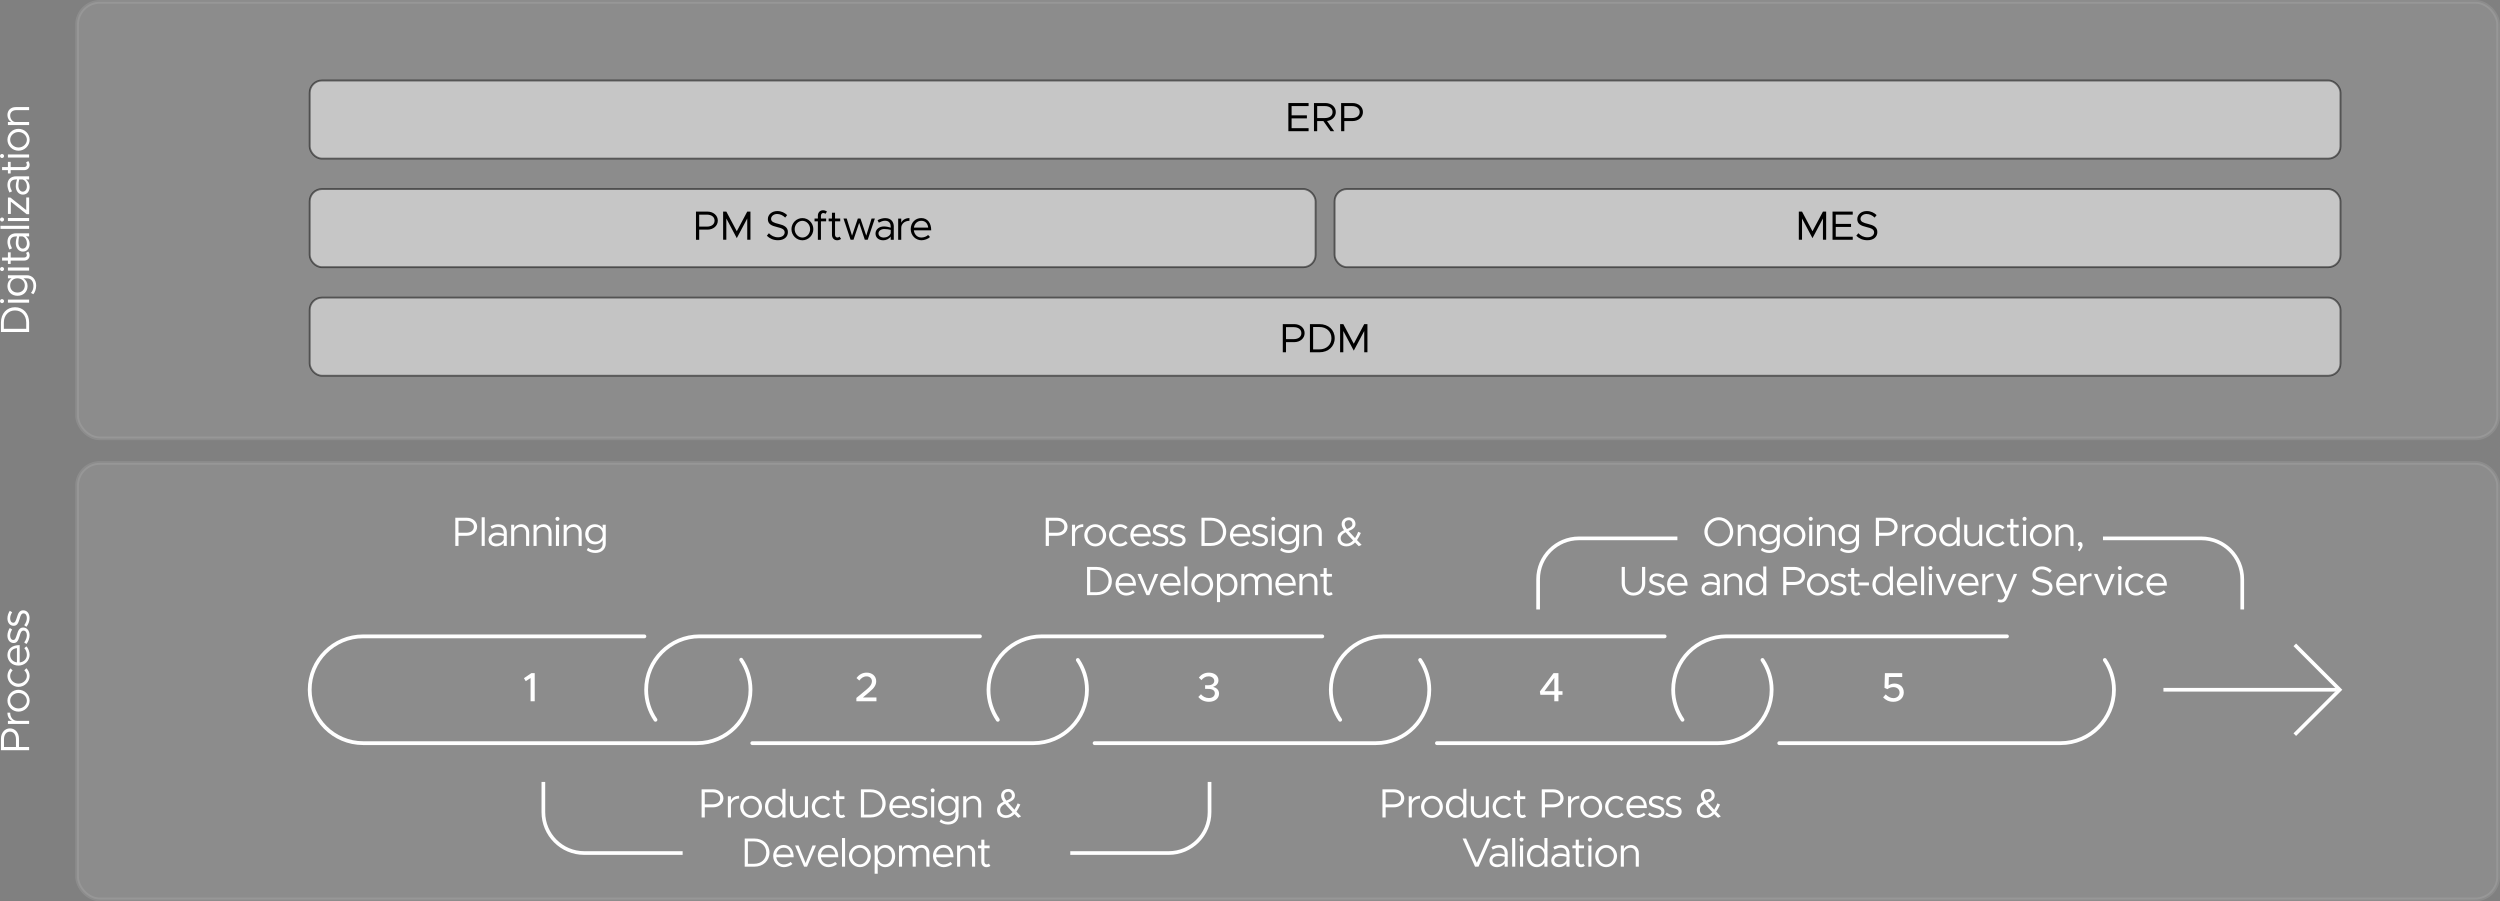 <?xml version="1.0" encoding="UTF-8"?><svg id="Ebene_2" xmlns="http://www.w3.org/2000/svg" viewBox="0 0 1317.21 474.87"><rect x="0" y="0" width="1317.21" height="474.87" fill="#808080" stroke="none"/><defs><style>.cls-1{opacity:.49;}.cls-1,.cls-2,.cls-3,.cls-4{fill:#fff;}.cls-1,.cls-5,.cls-6,.cls-3,.cls-4{stroke-miterlimit:10;}.cls-1,.cls-3{stroke:#000;}.cls-5{stroke-linecap:round;stroke-width:2px;}.cls-5,.cls-6{fill:none;}.cls-5,.cls-6,.cls-4{stroke:#fff;}.cls-6,.cls-4{stroke-width:1.94px;}.cls-3{opacity:.5;}.cls-4{opacity:.1;}</style></defs><g id="Text"><rect class="cls-4" x="40.61" y="243.9" width="1275.63" height="230" rx="12" ry="12"/><line class="cls-6" x1="1139.88" y1="363.42" x2="1231.29" y2="363.42"/><path class="cls-2" d="M239.89,272.79h6.03c3.07,0,5.47,1.97,5.47,4.75s-2.4,4.75-5.47,4.75h-4.34v5.34h-1.69v-14.84ZM245.61,280.7c2.42,0,4.06-1.17,4.06-3.15s-1.64-3.16-4.06-3.16h-4.04v6.31h4.04Z"/><path class="cls-2" d="M253.78,272.53h1.62v15.1h-1.62v-15.1Z"/><path class="cls-2" d="M267.02,280.83v6.81h-1.62v-1.75c-.8,1.32-2.46,2.01-3.93,2.01-2.36,0-4.08-1.36-4.08-3.57s1.99-3.72,4.39-3.72c1.21,0,2.48.26,3.63.63v-.41c0-1.51-.6-3.24-3.02-3.24-1.12,0-2.25.5-3.26,1.02l-.65-1.32c1.6-.8,2.94-1.08,4.02-1.08,3.05,0,4.54,1.92,4.54,4.62ZM265.4,284.13v-1.71c-1.02-.28-2.16-.45-3.37-.45-1.66,0-3.07.95-3.07,2.29s1.21,2.2,2.79,2.2c1.47,0,3.22-.76,3.65-2.33Z"/><path class="cls-2" d="M278.81,280.52v7.11h-1.62v-6.89c0-1.84-1.15-3.09-2.79-3.09-1.9,0-3.46,1.3-3.46,2.87v7.11h-1.62v-11.17h1.62v1.77c.65-1.19,2.07-2.03,3.67-2.03,2.48,0,4.19,1.75,4.19,4.32Z"/><path class="cls-2" d="M290.61,280.52v7.11h-1.62v-6.89c0-1.84-1.15-3.09-2.79-3.09-1.9,0-3.46,1.3-3.46,2.87v7.11h-1.62v-11.17h1.62v1.77c.65-1.19,2.07-2.03,3.67-2.03,2.48,0,4.19,1.75,4.19,4.32Z"/><path class="cls-2" d="M292.65,273.35c0-.56.48-1.06,1.08-1.06s1.06.5,1.06,1.06-.48,1.08-1.06,1.08-1.08-.5-1.08-1.08ZM292.91,276.46h1.62v11.17h-1.62v-11.17Z"/><path class="cls-2" d="M306.48,280.52v7.11h-1.62v-6.89c0-1.84-1.15-3.09-2.79-3.09-1.9,0-3.46,1.3-3.46,2.87v7.11h-1.62v-11.17h1.62v1.77c.65-1.19,2.07-2.03,3.67-2.03,2.48,0,4.19,1.75,4.19,4.32Z"/><path class="cls-2" d="M319.16,276.46v9.98c0,2.87-2.27,4.91-5.49,4.91-1.81,0-3.5-.63-4.52-1.49l.71-1.27c.86.82,2.2,1.32,3.59,1.32,2.57,0,4.08-1.27,4.08-3.46v-1.81c-.86,1.36-2.29,2.18-4.06,2.18-3,0-5.14-2.2-5.14-5.32s2.14-5.29,5.14-5.29c1.77,0,3.2.82,4.06,2.18v-1.92h1.62ZM317.54,281.5c0-2.25-1.56-3.85-3.76-3.85s-3.74,1.6-3.74,3.85,1.56,3.87,3.74,3.87,3.76-1.6,3.76-3.87Z"/><path class="cls-2" d="M369.66,415.88h6.03c3.07,0,5.47,1.97,5.47,4.75s-2.4,4.75-5.47,4.75h-4.34v5.34h-1.69v-14.84ZM375.38,423.78c2.42,0,4.06-1.17,4.06-3.15s-1.64-3.16-4.06-3.16h-4.04v6.31h4.04Z"/><path class="cls-2" d="M389.44,419.29v1.45c-2.53,0-4.32,1.56-4.32,3.74v6.24h-1.62v-11.17h1.62v2.18c.67-1.49,2.27-2.44,4.32-2.44Z"/><path class="cls-2" d="M389.98,425.12c0-3.22,2.59-5.83,5.77-5.83s5.75,2.61,5.75,5.83-2.59,5.85-5.75,5.85-5.77-2.64-5.77-5.85ZM399.81,425.12c0-2.42-1.84-4.39-4.06-4.39s-4.08,1.97-4.08,4.39,1.84,4.41,4.08,4.41,4.06-1.99,4.06-4.41Z"/><path class="cls-2" d="M413.87,415.62v15.1h-1.62v-2.1c-.84,1.47-2.27,2.35-4.06,2.35-2.94,0-5.14-2.42-5.14-5.85s2.2-5.83,5.14-5.83c1.79,0,3.22.89,4.06,2.35v-6.03h1.62ZM412.25,425.12c0-2.57-1.56-4.39-3.76-4.39s-3.74,1.82-3.74,4.39,1.56,4.41,3.74,4.41,3.76-1.84,3.76-4.41Z"/><path class="cls-2" d="M425.71,419.55v11.17h-1.62v-1.77c-.65,1.19-2.07,2.03-3.67,2.03-2.48,0-4.19-1.75-4.19-4.32v-7.11h1.62v6.89c0,1.84,1.15,3.09,2.79,3.09,1.9,0,3.46-1.3,3.46-2.87v-7.11h1.62Z"/><path class="cls-2" d="M427.7,425.12c0-3.18,2.66-5.83,5.79-5.83,1.51,0,2.92.63,3.98,1.64l-1.12,1.1c-.73-.8-1.75-1.3-2.85-1.3-2.23,0-4.08,2.01-4.08,4.39s1.86,4.41,4.08,4.41c1.12,0,2.16-.52,2.92-1.36l1.12,1.1c-1.06,1.06-2.48,1.71-4.04,1.71-3.13,0-5.79-2.68-5.79-5.85Z"/><path class="cls-2" d="M445.34,430.27c-.58.45-1.32.71-2.07.71-1.6,0-2.72-1.19-2.72-2.85v-7.13h-1.75v-1.45h1.75v-3.07h1.62v3.07h2.74v1.45h-2.74v7.13c0,.82.56,1.4,1.21,1.4.5,0,.93-.19,1.17-.45l.8,1.19Z"/><path class="cls-2" d="M453.59,415.88h5.01c4.71,0,8.04,3.07,8.04,7.41s-3.33,7.43-8.04,7.43h-5.01v-14.84ZM458.61,429.19c3.72,0,6.33-2.44,6.33-5.9s-2.61-5.88-6.33-5.88h-3.33v11.78h3.33Z"/><path class="cls-2" d="M477.74,428.19l.99,1.06c-.97,1.06-2.94,1.73-4.49,1.73-2.98,0-5.66-2.44-5.66-5.88s2.51-5.81,5.51-5.81c3.37,0,5.29,2.55,5.29,6.46h-9.14c.24,2.18,1.77,3.78,3.98,3.78,1.32,0,2.83-.58,3.52-1.34ZM470.27,424.3h7.52c-.22-2.01-1.4-3.57-3.63-3.57-1.99,0-3.59,1.4-3.89,3.57Z"/><path class="cls-2" d="M479.95,429.32l.84-1.19c1.27.93,2.55,1.4,3.78,1.4,1.47,0,2.46-.69,2.46-1.75,0-1.21-1.3-1.6-2.81-2.03-2.7-.78-3.74-1.58-3.74-3.18,0-2.03,1.69-3.28,3.91-3.28,1.38,0,2.81.48,4,1.25l-.78,1.25c-1.12-.71-2.23-1.06-3.22-1.06-1.25,0-2.29.56-2.29,1.64,0,.97.82,1.27,2.9,1.94,1.79.56,3.65,1.17,3.65,3.28s-1.77,3.37-4.08,3.37c-1.56,0-3.28-.58-4.62-1.66Z"/><path class="cls-2" d="M490.33,416.44c0-.56.48-1.06,1.08-1.06s1.06.5,1.06,1.06-.48,1.08-1.06,1.08-1.08-.5-1.08-1.08ZM490.59,419.55h1.62v11.17h-1.62v-11.17Z"/><path class="cls-2" d="M505.05,419.55v9.98c0,2.87-2.27,4.9-5.49,4.9-1.81,0-3.5-.63-4.52-1.49l.71-1.28c.86.82,2.2,1.32,3.59,1.32,2.57,0,4.08-1.27,4.08-3.46v-1.81c-.86,1.36-2.29,2.18-4.06,2.18-3,0-5.14-2.2-5.14-5.31s2.14-5.29,5.14-5.29c1.77,0,3.2.82,4.06,2.18v-1.92h1.62ZM503.43,424.58c0-2.25-1.56-3.85-3.76-3.85s-3.74,1.6-3.74,3.85,1.56,3.87,3.74,3.87,3.76-1.6,3.76-3.87Z"/><path class="cls-2" d="M516.99,423.61v7.11h-1.62v-6.89c0-1.84-1.15-3.09-2.79-3.09-1.9,0-3.46,1.3-3.46,2.87v7.11h-1.62v-11.17h1.62v1.77c.65-1.19,2.07-2.03,3.67-2.03,2.48,0,4.19,1.75,4.19,4.32Z"/><path class="cls-2" d="M536.48,430.87l-1.94-1.97c-1.23,1.28-2.7,2.07-4.54,2.07-2.64,0-4.67-1.6-4.67-4.19,0-1.92,1.1-3.33,3.39-4.34-.84-1.17-1.25-2.16-1.25-3.26,0-1.94,1.56-3.48,3.78-3.48,1.99,0,3.5,1.58,3.5,3.44,0,1.97-1.51,2.9-3.63,3.74,1.02,1.19,2.05,2.31,3.39,3.72.65-.97,1.23-2.1,1.69-3.33l1.4.63c-.63,1.38-1.3,2.68-2.05,3.76l2.46,2.51-1.53.71ZM533.49,427.85c-1.77-1.84-2.9-3.07-3.93-4.32-1.62.76-2.61,1.84-2.61,3.22,0,1.75,1.43,2.79,3.11,2.79,1.3,0,2.44-.63,3.44-1.69ZM529.09,419.18c0,.78.37,1.64,1.17,2.66,1.99-.78,2.87-1.43,2.87-2.66,0-1.14-.78-2.03-1.88-2.03-1.23,0-2.16.76-2.16,2.03Z"/><path class="cls-2" d="M392.38,441.8h5.01c4.71,0,8.04,3.07,8.04,7.41s-3.33,7.43-8.04,7.43h-5.01v-14.84ZM397.39,455.11c3.72,0,6.33-2.44,6.33-5.9s-2.61-5.88-6.33-5.88h-3.33v11.78h3.33Z"/><path class="cls-2" d="M416.53,454.11l.99,1.06c-.97,1.06-2.94,1.73-4.49,1.73-2.98,0-5.66-2.44-5.66-5.88s2.51-5.81,5.51-5.81c3.37,0,5.29,2.55,5.29,6.46h-9.14c.24,2.18,1.77,3.78,3.98,3.78,1.32,0,2.83-.58,3.52-1.34ZM409.06,450.22h7.52c-.22-2.01-1.4-3.57-3.63-3.57-1.99,0-3.59,1.4-3.89,3.57Z"/><path class="cls-2" d="M418.93,445.47h1.81l3.72,9.27,3.65-9.27h1.81l-4.69,11.17h-1.56l-4.75-11.17Z"/><path class="cls-2" d="M440.03,454.11l.99,1.06c-.97,1.06-2.94,1.73-4.49,1.73-2.98,0-5.66-2.44-5.66-5.88s2.51-5.81,5.51-5.81c3.37,0,5.29,2.55,5.29,6.46h-9.14c.24,2.18,1.77,3.78,3.98,3.78,1.32,0,2.83-.58,3.52-1.34ZM432.56,450.22h7.52c-.22-2.01-1.4-3.57-3.63-3.57-1.99,0-3.59,1.4-3.89,3.57Z"/><path class="cls-2" d="M443.64,441.54h1.62v15.1h-1.62v-15.1Z"/><path class="cls-2" d="M447.29,451.04c0-3.22,2.59-5.83,5.77-5.83s5.75,2.61,5.75,5.83-2.59,5.85-5.75,5.85-5.77-2.64-5.77-5.85ZM457.12,451.04c0-2.42-1.84-4.39-4.06-4.39s-4.08,1.97-4.08,4.39,1.84,4.41,4.08,4.41,4.06-1.99,4.06-4.41Z"/><path class="cls-2" d="M471.65,451.04c0,3.43-2.2,5.85-5.14,5.85-1.79,0-3.22-.89-4.06-2.35v5.81h-1.62v-14.89h1.62v2.1c.84-1.47,2.27-2.35,4.06-2.35,2.94,0,5.14,2.42,5.14,5.83ZM469.95,451.04c0-2.57-1.56-4.39-3.74-4.39s-3.76,1.82-3.76,4.39,1.56,4.41,3.76,4.41,3.74-1.84,3.74-4.41Z"/><path class="cls-2" d="M489.71,449.53v7.11h-1.62v-6.89c0-1.81-1.06-3.09-2.57-3.09-1.77,0-3.03,1.19-3.03,2.87v7.11h-1.62v-6.89c0-1.81-1.06-3.09-2.57-3.09-1.77,0-3.02,1.19-3.02,2.87v7.11h-1.62v-11.17h1.62v1.64c.56-1.17,1.77-1.9,3.24-1.9s2.64.69,3.33,1.84c.84-1.15,2.23-1.84,3.89-1.84,2.33,0,3.98,1.79,3.98,4.32Z"/><path class="cls-2" d="M500.73,454.11l.99,1.06c-.97,1.06-2.94,1.73-4.49,1.73-2.98,0-5.66-2.44-5.66-5.88s2.51-5.81,5.51-5.81c3.37,0,5.29,2.55,5.29,6.46h-9.14c.24,2.18,1.77,3.78,3.98,3.78,1.32,0,2.83-.58,3.52-1.34ZM493.25,450.22h7.52c-.22-2.01-1.4-3.57-3.63-3.57-1.99,0-3.59,1.4-3.89,3.57Z"/><path class="cls-2" d="M513.77,449.53v7.11h-1.62v-6.89c0-1.84-1.15-3.09-2.79-3.09-1.9,0-3.46,1.3-3.46,2.87v7.11h-1.62v-11.17h1.62v1.77c.65-1.19,2.07-2.03,3.67-2.03,2.48,0,4.19,1.75,4.19,4.32Z"/><path class="cls-2" d="M521.83,456.19c-.58.45-1.32.71-2.07.71-1.6,0-2.72-1.19-2.72-2.85v-7.13h-1.75v-1.45h1.75v-3.07h1.62v3.07h2.74v1.45h-2.74v7.13c0,.82.56,1.4,1.21,1.4.5,0,.93-.19,1.17-.45l.8,1.19Z"/><path class="cls-2" d="M279.56,357.25l-2.57,1.64-.93-1.58,3.93-2.66h1.75v14.84h-2.18v-12.25Z"/><path class="cls-2" d="M451.23,367.71l5.44-4.49c1.99-1.66,2.74-2.94,2.74-4.28,0-1.62-1.34-2.57-2.81-2.57-1.62,0-2.81.86-3.85,2.2l-1.47-1.3c1.3-1.79,3.05-2.87,5.4-2.87,2.77,0,4.97,1.79,4.97,4.49,0,1.99-.95,3.56-3.5,5.64l-3.48,2.94h7.11v2.03h-10.57v-1.79Z"/><path class="cls-2" d="M631.37,367.23l1.4-1.45c.99,1.21,2.44,2.01,4.15,2.01,1.92,0,3.15-1.02,3.15-2.51s-1.3-2.33-3.5-2.31h-1.62v-1.94l1.62.02c1.88,0,3.2-.82,3.2-2.31,0-1.38-1.3-2.38-3.02-2.38-1.56,0-2.7.78-3.74,1.99l-1.36-1.34c1.15-1.49,2.83-2.61,5.25-2.61,3,0,5.08,1.66,5.08,4.04,0,1.84-1.27,2.98-2.83,3.46,1.53.35,3.15,1.47,3.15,3.54,0,2.51-2.12,4.32-5.34,4.32-2.53,0-4.45-1.1-5.6-2.53Z"/><path class="cls-2" d="M818.95,366.09h-7.37l-.24-1.75,7.19-9.68h2.59v9.51h2.14v1.92h-2.14v3.41h-2.18v-3.41ZM818.95,364.17v-7.02l-5.21,7.02h5.21Z"/><path class="cls-2" d="M992.18,367.43l1.36-1.56c1.12,1.19,2.53,1.97,4.08,1.97,1.92,0,3.24-1.3,3.24-2.96s-1.34-2.85-3.26-2.85c-1.21,0-2.27.41-3.16,1.08l-1.53-.69.22-7.76h9.12v2.03h-7.04l-.13,4.41c.78-.52,1.77-.95,3.09-.95,2.66,0,4.9,1.69,4.9,4.65s-2.27,4.97-5.49,4.97c-2.36,0-4.13-.95-5.4-2.33Z"/><path class="cls-5" d="M390.51,347.58c3.1,4.52,4.91,9.98,4.91,15.84h0c0,15.47-12.66,28.13-28.13,28.13h-175.98c-15.47,0-28.13-12.66-28.13-28.13h0c0-15.47,12.66-28.13,28.13-28.13h148.21"/><path class="cls-5" d="M567.88,347.72c3.04,4.49,4.82,9.9,4.82,15.7h0c0,15.47-12.66,28.13-28.13,28.13h-148.21"/><path class="cls-5" d="M345.36,379.25c-3.1-4.52-4.91-9.98-4.91-15.84h0c0-15.47,12.66-28.13,28.13-28.13h147.74"/><path class="cls-5" d="M748.25,347.72c3.04,4.49,4.82,9.9,4.82,15.7h0c0,15.47-12.66,28.13-28.13,28.13h-148.21"/><path class="cls-5" d="M525.73,379.25c-3.1-4.52-4.91-9.98-4.91-15.84h0c0-15.47,12.66-28.13,28.13-28.13h147.74"/><path class="cls-5" d="M928.62,347.72c3.04,4.49,4.82,9.9,4.82,15.7h0c0,15.47-12.66,28.13-28.13,28.13h-148.21"/><path class="cls-5" d="M706.11,379.25c-3.1-4.52-4.91-9.98-4.91-15.84h0c0-15.47,12.66-28.13,28.13-28.13h147.74"/><path class="cls-5" d="M1108.99,347.72c3.04,4.49,4.82,9.9,4.82,15.7h0c0,15.47-12.66,28.13-28.13,28.13h-148.21"/><path class="cls-5" d="M886.48,379.25c-3.1-4.52-4.91-9.98-4.91-15.84h0c0-15.47,12.66-28.13,28.13-28.13h147.74"/><path class="cls-2" d="M550.97,272.79h6.03c3.07,0,5.47,1.97,5.47,4.75s-2.4,4.75-5.47,4.75h-4.34v5.34h-1.69v-14.84ZM556.69,280.7c2.42,0,4.06-1.17,4.06-3.15s-1.64-3.16-4.06-3.16h-4.04v6.31h4.04Z"/><path class="cls-2" d="M570.75,276.2v1.45c-2.53,0-4.32,1.56-4.32,3.74v6.24h-1.62v-11.17h1.62v2.18c.67-1.49,2.27-2.44,4.32-2.44Z"/><path class="cls-2" d="M571.29,282.04c0-3.22,2.59-5.83,5.77-5.83s5.75,2.61,5.75,5.83-2.59,5.86-5.75,5.86-5.77-2.64-5.77-5.86ZM581.12,282.04c0-2.42-1.84-4.39-4.06-4.39s-4.08,1.97-4.08,4.39,1.84,4.41,4.08,4.41,4.06-1.99,4.06-4.41Z"/><path class="cls-2" d="M584.32,282.04c0-3.18,2.66-5.83,5.79-5.83,1.51,0,2.92.63,3.98,1.64l-1.12,1.1c-.73-.8-1.75-1.3-2.85-1.3-2.23,0-4.08,2.01-4.08,4.39s1.86,4.41,4.08,4.41c1.12,0,2.16-.52,2.92-1.36l1.12,1.1c-1.06,1.06-2.48,1.71-4.04,1.71-3.13,0-5.79-2.68-5.79-5.86Z"/><path class="cls-2" d="M604.71,285.1l.99,1.06c-.97,1.06-2.94,1.73-4.49,1.73-2.98,0-5.66-2.44-5.66-5.88s2.51-5.81,5.51-5.81c3.37,0,5.29,2.55,5.29,6.46h-9.14c.24,2.18,1.77,3.78,3.98,3.78,1.32,0,2.83-.58,3.52-1.34ZM597.23,281.22h7.52c-.22-2.01-1.4-3.57-3.63-3.57-1.99,0-3.59,1.4-3.89,3.57Z"/><path class="cls-2" d="M606.91,286.23l.84-1.19c1.27.93,2.55,1.4,3.78,1.4,1.47,0,2.46-.69,2.46-1.75,0-1.21-1.3-1.6-2.81-2.03-2.7-.78-3.74-1.58-3.74-3.18,0-2.03,1.69-3.28,3.91-3.28,1.38,0,2.81.48,4,1.25l-.78,1.25c-1.12-.71-2.23-1.06-3.22-1.06-1.25,0-2.29.56-2.29,1.64,0,.97.82,1.27,2.9,1.94,1.79.56,3.65,1.17,3.65,3.28s-1.77,3.37-4.08,3.37c-1.56,0-3.28-.58-4.62-1.66Z"/><path class="cls-2" d="M615.98,286.23l.84-1.19c1.27.93,2.55,1.4,3.78,1.4,1.47,0,2.46-.69,2.46-1.75,0-1.21-1.3-1.6-2.81-2.03-2.7-.78-3.74-1.58-3.74-3.18,0-2.03,1.69-3.28,3.91-3.28,1.38,0,2.81.48,4,1.25l-.78,1.25c-1.12-.71-2.23-1.06-3.22-1.06-1.25,0-2.29.56-2.29,1.64,0,.97.82,1.27,2.9,1.94,1.79.56,3.65,1.17,3.65,3.28s-1.77,3.37-4.08,3.37c-1.56,0-3.28-.58-4.62-1.66Z"/><path class="cls-2" d="M633.02,272.79h5.01c4.71,0,8.04,3.07,8.04,7.41s-3.33,7.43-8.04,7.43h-5.01v-14.84ZM638.04,286.1c3.72,0,6.33-2.44,6.33-5.9s-2.61-5.88-6.33-5.88h-3.33v11.78h3.33Z"/><path class="cls-2" d="M657.18,285.1l.99,1.06c-.97,1.06-2.94,1.73-4.49,1.73-2.98,0-5.66-2.44-5.66-5.88s2.51-5.81,5.51-5.81c3.37,0,5.29,2.55,5.29,6.46h-9.14c.24,2.18,1.77,3.78,3.98,3.78,1.32,0,2.83-.58,3.52-1.34ZM649.7,281.22h7.52c-.22-2.01-1.4-3.57-3.63-3.57-1.99,0-3.59,1.4-3.89,3.57Z"/><path class="cls-2" d="M659.38,286.23l.84-1.19c1.27.93,2.55,1.4,3.78,1.4,1.47,0,2.46-.69,2.46-1.75,0-1.21-1.3-1.6-2.81-2.03-2.7-.78-3.74-1.58-3.74-3.18,0-2.03,1.69-3.28,3.91-3.28,1.38,0,2.81.48,4,1.25l-.78,1.25c-1.12-.71-2.23-1.06-3.22-1.06-1.25,0-2.29.56-2.29,1.64,0,.97.82,1.27,2.9,1.94,1.79.56,3.65,1.17,3.65,3.28s-1.77,3.37-4.08,3.37c-1.56,0-3.28-.58-4.62-1.66Z"/><path class="cls-2" d="M669.77,273.35c0-.56.48-1.06,1.08-1.06s1.06.5,1.06,1.06-.48,1.08-1.06,1.08-1.08-.5-1.08-1.08ZM670.03,276.46h1.62v11.17h-1.62v-11.17Z"/><path class="cls-2" d="M684.48,276.46v9.98c0,2.87-2.27,4.91-5.49,4.91-1.81,0-3.5-.63-4.52-1.49l.71-1.27c.86.82,2.2,1.32,3.59,1.32,2.57,0,4.08-1.27,4.08-3.46v-1.81c-.86,1.36-2.29,2.18-4.06,2.18-3,0-5.14-2.2-5.14-5.32s2.14-5.29,5.14-5.29c1.77,0,3.2.82,4.06,2.18v-1.92h1.62ZM682.86,281.5c0-2.25-1.56-3.85-3.76-3.85s-3.74,1.6-3.74,3.85,1.56,3.87,3.74,3.87,3.76-1.6,3.76-3.87Z"/><path class="cls-2" d="M696.42,280.52v7.11h-1.62v-6.89c0-1.84-1.14-3.09-2.79-3.09-1.9,0-3.46,1.3-3.46,2.87v7.11h-1.62v-11.17h1.62v1.77c.65-1.19,2.07-2.03,3.67-2.03,2.48,0,4.19,1.75,4.19,4.32Z"/><path class="cls-2" d="M715.91,287.78l-1.94-1.97c-1.23,1.27-2.7,2.07-4.54,2.07-2.64,0-4.67-1.6-4.67-4.19,0-1.92,1.1-3.33,3.39-4.34-.84-1.17-1.25-2.16-1.25-3.26,0-1.94,1.56-3.48,3.78-3.48,1.99,0,3.5,1.58,3.5,3.44,0,1.97-1.51,2.9-3.63,3.74,1.02,1.19,2.05,2.31,3.39,3.72.65-.97,1.23-2.1,1.68-3.33l1.4.63c-.63,1.38-1.3,2.68-2.05,3.76l2.46,2.51-1.53.71ZM712.93,284.76c-1.77-1.84-2.9-3.07-3.93-4.32-1.62.76-2.61,1.84-2.61,3.22,0,1.75,1.43,2.79,3.11,2.79,1.3,0,2.44-.63,3.44-1.69ZM708.52,276.09c0,.78.37,1.64,1.17,2.66,1.99-.78,2.87-1.43,2.87-2.66,0-1.14-.78-2.03-1.88-2.03-1.23,0-2.16.76-2.16,2.03Z"/><path class="cls-2" d="M572.75,298.71h5.01c4.71,0,8.04,3.07,8.04,7.41s-3.33,7.43-8.04,7.43h-5.01v-14.84ZM577.76,312.02c3.72,0,6.33-2.44,6.33-5.9s-2.61-5.88-6.33-5.88h-3.33v11.78h3.33Z"/><path class="cls-2" d="M596.9,311.02l.99,1.06c-.97,1.06-2.94,1.73-4.49,1.73-2.98,0-5.66-2.44-5.66-5.88s2.51-5.81,5.51-5.81c3.37,0,5.29,2.55,5.29,6.46h-9.14c.24,2.18,1.77,3.78,3.98,3.78,1.32,0,2.83-.58,3.52-1.34ZM589.43,307.14h7.52c-.22-2.01-1.4-3.57-3.63-3.57-1.99,0-3.59,1.4-3.89,3.57Z"/><path class="cls-2" d="M599.3,302.38h1.81l3.72,9.27,3.65-9.27h1.81l-4.69,11.17h-1.56l-4.75-11.17Z"/><path class="cls-2" d="M620.4,311.02l.99,1.06c-.97,1.06-2.94,1.73-4.49,1.73-2.98,0-5.66-2.44-5.66-5.88s2.51-5.81,5.51-5.81c3.37,0,5.29,2.55,5.29,6.46h-9.14c.24,2.18,1.77,3.78,3.98,3.78,1.32,0,2.83-.58,3.52-1.34ZM612.93,307.14h7.52c-.22-2.01-1.4-3.57-3.63-3.57-1.99,0-3.59,1.4-3.89,3.57Z"/><path class="cls-2" d="M624.01,298.45h1.62v15.1h-1.62v-15.1Z"/><path class="cls-2" d="M627.66,307.96c0-3.22,2.59-5.83,5.77-5.83s5.75,2.61,5.75,5.83-2.59,5.86-5.75,5.86-5.77-2.64-5.77-5.86ZM637.49,307.96c0-2.42-1.84-4.39-4.06-4.39s-4.08,1.97-4.08,4.39,1.84,4.41,4.08,4.41,4.06-1.99,4.06-4.41Z"/><path class="cls-2" d="M652.02,307.96c0,3.44-2.2,5.86-5.14,5.86-1.79,0-3.22-.89-4.06-2.36v5.81h-1.62v-14.89h1.62v2.1c.84-1.47,2.27-2.36,4.06-2.36,2.94,0,5.14,2.42,5.14,5.83ZM650.32,307.96c0-2.57-1.56-4.39-3.74-4.39s-3.76,1.82-3.76,4.39,1.56,4.41,3.76,4.41,3.74-1.84,3.74-4.41Z"/><path class="cls-2" d="M670.08,306.44v7.11h-1.62v-6.89c0-1.81-1.06-3.09-2.57-3.09-1.77,0-3.03,1.19-3.03,2.87v7.11h-1.62v-6.89c0-1.81-1.06-3.09-2.57-3.09-1.77,0-3.02,1.19-3.02,2.87v7.11h-1.62v-11.17h1.62v1.64c.56-1.17,1.77-1.9,3.24-1.9s2.64.69,3.33,1.84c.84-1.14,2.23-1.84,3.89-1.84,2.33,0,3.98,1.79,3.98,4.32Z"/><path class="cls-2" d="M681.1,311.02l.99,1.06c-.97,1.06-2.94,1.73-4.49,1.73-2.98,0-5.66-2.44-5.66-5.88s2.51-5.81,5.51-5.81c3.37,0,5.29,2.55,5.29,6.46h-9.14c.24,2.18,1.77,3.78,3.98,3.78,1.32,0,2.83-.58,3.52-1.34ZM673.62,307.14h7.52c-.22-2.01-1.4-3.57-3.63-3.57-1.99,0-3.59,1.4-3.89,3.57Z"/><path class="cls-2" d="M694.14,306.44v7.11h-1.62v-6.89c0-1.84-1.14-3.09-2.79-3.09-1.9,0-3.46,1.3-3.46,2.87v7.11h-1.62v-11.17h1.62v1.77c.65-1.19,2.07-2.03,3.67-2.03,2.48,0,4.19,1.75,4.19,4.32Z"/><path class="cls-2" d="M702.2,313.1c-.58.45-1.32.71-2.07.71-1.6,0-2.72-1.19-2.72-2.85v-7.13h-1.75v-1.45h1.75v-3.07h1.62v3.07h2.74v1.45h-2.74v7.13c0,.82.56,1.4,1.21,1.4.5,0,.93-.19,1.17-.45l.8,1.19Z"/><path class="cls-2" d="M898.01,280.2c0-4.17,3.5-7.67,7.61-7.67s7.58,3.5,7.58,7.67-3.46,7.69-7.58,7.69-7.61-3.52-7.61-7.69ZM911.5,280.2c0-3.31-2.68-6.11-5.88-6.11s-5.9,2.81-5.9,6.11,2.7,6.14,5.9,6.14,5.88-2.81,5.88-6.14Z"/><path class="cls-2" d="M925.08,280.52v7.11h-1.62v-6.89c0-1.84-1.15-3.09-2.79-3.09-1.9,0-3.46,1.3-3.46,2.87v7.11h-1.62v-11.17h1.62v1.77c.65-1.19,2.07-2.03,3.67-2.03,2.48,0,4.19,1.75,4.19,4.32Z"/><path class="cls-2" d="M937.76,276.46v9.98c0,2.87-2.27,4.91-5.49,4.91-1.82,0-3.5-.63-4.52-1.49l.71-1.27c.86.82,2.2,1.32,3.59,1.32,2.57,0,4.08-1.27,4.08-3.46v-1.81c-.86,1.36-2.29,2.18-4.06,2.18-3,0-5.14-2.2-5.14-5.32s2.14-5.29,5.14-5.29c1.77,0,3.2.82,4.06,2.18v-1.92h1.62ZM936.14,281.5c0-2.25-1.56-3.85-3.76-3.85s-3.74,1.6-3.74,3.85,1.56,3.87,3.74,3.87,3.76-1.6,3.76-3.87Z"/><path class="cls-2" d="M939.74,282.04c0-3.22,2.59-5.83,5.77-5.83s5.75,2.61,5.75,5.83-2.59,5.86-5.75,5.86-5.77-2.64-5.77-5.86ZM949.57,282.04c0-2.42-1.84-4.39-4.06-4.39s-4.08,1.97-4.08,4.39,1.84,4.41,4.08,4.41,4.06-1.99,4.06-4.41Z"/><path class="cls-2" d="M952.98,273.35c0-.56.48-1.06,1.08-1.06s1.06.5,1.06,1.06-.48,1.08-1.06,1.08-1.08-.5-1.08-1.08ZM953.24,276.46h1.62v11.17h-1.62v-11.17Z"/><path class="cls-2" d="M966.81,280.52v7.11h-1.62v-6.89c0-1.84-1.15-3.09-2.79-3.09-1.9,0-3.46,1.3-3.46,2.87v7.11h-1.62v-11.17h1.62v1.77c.65-1.19,2.07-2.03,3.67-2.03,2.48,0,4.19,1.75,4.19,4.32Z"/><path class="cls-2" d="M979.49,276.46v9.98c0,2.87-2.27,4.91-5.49,4.91-1.81,0-3.5-.63-4.52-1.49l.71-1.27c.86.82,2.2,1.32,3.59,1.32,2.57,0,4.08-1.27,4.08-3.46v-1.81c-.86,1.36-2.29,2.18-4.06,2.18-3,0-5.14-2.2-5.14-5.32s2.14-5.29,5.14-5.29c1.77,0,3.2.82,4.06,2.18v-1.92h1.62ZM977.87,281.5c0-2.25-1.56-3.85-3.76-3.85s-3.74,1.6-3.74,3.85,1.56,3.87,3.74,3.87,3.76-1.6,3.76-3.87Z"/><path class="cls-2" d="M988.34,272.79h6.03c3.07,0,5.47,1.97,5.47,4.75s-2.4,4.75-5.47,4.75h-4.34v5.34h-1.69v-14.84ZM994.07,280.7c2.42,0,4.06-1.17,4.06-3.15s-1.64-3.16-4.06-3.16h-4.04v6.31h4.04Z"/><path class="cls-2" d="M1008.13,276.2v1.45c-2.53,0-4.32,1.56-4.32,3.74v6.24h-1.62v-11.17h1.62v2.18c.67-1.49,2.27-2.44,4.32-2.44Z"/><path class="cls-2" d="M1008.67,282.04c0-3.22,2.59-5.83,5.77-5.83s5.75,2.61,5.75,5.83-2.59,5.86-5.75,5.86-5.77-2.64-5.77-5.86ZM1018.5,282.04c0-2.42-1.84-4.39-4.06-4.39s-4.08,1.97-4.08,4.39,1.84,4.41,4.08,4.41,4.06-1.99,4.06-4.41Z"/><path class="cls-2" d="M1032.56,272.53v15.1h-1.62v-2.1c-.84,1.47-2.27,2.36-4.06,2.36-2.94,0-5.14-2.42-5.14-5.86s2.2-5.83,5.14-5.83c1.79,0,3.22.89,4.06,2.36v-6.03h1.62ZM1030.94,282.04c0-2.57-1.56-4.39-3.76-4.39s-3.74,1.82-3.74,4.39,1.56,4.41,3.74,4.41,3.76-1.84,3.76-4.41Z"/><path class="cls-2" d="M1044.4,276.46v11.17h-1.62v-1.77c-.65,1.19-2.07,2.03-3.67,2.03-2.49,0-4.19-1.75-4.19-4.32v-7.11h1.62v6.89c0,1.84,1.14,3.09,2.79,3.09,1.9,0,3.46-1.3,3.46-2.87v-7.11h1.62Z"/><path class="cls-2" d="M1046.38,282.04c0-3.18,2.66-5.83,5.79-5.83,1.51,0,2.92.63,3.98,1.64l-1.12,1.1c-.73-.8-1.75-1.3-2.85-1.3-2.23,0-4.08,2.01-4.08,4.39s1.86,4.41,4.08,4.41c1.12,0,2.16-.52,2.92-1.36l1.12,1.1c-1.06,1.06-2.48,1.71-4.04,1.71-3.13,0-5.79-2.68-5.79-5.86Z"/><path class="cls-2" d="M1064.03,287.18c-.58.45-1.32.71-2.07.71-1.6,0-2.72-1.19-2.72-2.85v-7.13h-1.75v-1.45h1.75v-3.07h1.62v3.07h2.74v1.45h-2.74v7.13c0,.82.56,1.4,1.21,1.4.5,0,.93-.19,1.17-.45l.8,1.19Z"/><path class="cls-2" d="M1065.63,273.35c0-.56.48-1.06,1.08-1.06s1.06.5,1.06,1.06-.48,1.08-1.06,1.08-1.08-.5-1.08-1.08ZM1065.89,276.46h1.62v11.17h-1.62v-11.17Z"/><path class="cls-2" d="M1069.49,282.04c0-3.22,2.59-5.83,5.77-5.83s5.75,2.61,5.75,5.83-2.59,5.86-5.75,5.86-5.77-2.64-5.77-5.86ZM1079.32,282.04c0-2.42-1.84-4.39-4.06-4.39s-4.08,1.97-4.08,4.39,1.84,4.41,4.08,4.41,4.06-1.99,4.06-4.41Z"/><path class="cls-2" d="M1092.48,280.52v7.11h-1.62v-6.89c0-1.84-1.14-3.09-2.79-3.09-1.9,0-3.46,1.3-3.46,2.87v7.11h-1.62v-11.17h1.62v1.77c.65-1.19,2.07-2.03,3.67-2.03,2.49,0,4.19,1.75,4.19,4.32Z"/><path class="cls-2" d="M1094.83,289.9c.58-.67.95-1.34,1.12-2.01-.65,0-1.17-.54-1.17-1.19,0-.61.5-1.15,1.19-1.15.82,0,1.32.73,1.32,1.73,0,.86-.37,1.6-1.66,3.22l-.8-.61Z"/><path class="cls-2" d="M854.44,307.39v-8.69h1.68v8.69c0,2.85,1.88,4.88,4.52,4.88s4.52-2.03,4.52-4.88v-8.69h1.68v8.69c0,3.76-2.57,6.42-6.2,6.42s-6.2-2.66-6.2-6.42Z"/><path class="cls-2" d="M868.5,312.15l.84-1.19c1.27.93,2.55,1.4,3.78,1.4,1.47,0,2.46-.69,2.46-1.75,0-1.21-1.3-1.6-2.81-2.03-2.7-.78-3.74-1.58-3.74-3.18,0-2.03,1.69-3.28,3.91-3.28,1.38,0,2.81.48,4,1.25l-.78,1.25c-1.12-.71-2.23-1.06-3.22-1.06-1.25,0-2.29.56-2.29,1.64,0,.97.82,1.27,2.9,1.94,1.79.56,3.65,1.17,3.65,3.28s-1.77,3.37-4.08,3.37c-1.56,0-3.28-.58-4.62-1.66Z"/><path class="cls-2" d="M887.53,311.02l.99,1.06c-.97,1.06-2.94,1.73-4.49,1.73-2.98,0-5.66-2.44-5.66-5.88s2.51-5.81,5.51-5.81c3.37,0,5.29,2.55,5.29,6.46h-9.14c.24,2.18,1.77,3.78,3.98,3.78,1.32,0,2.83-.58,3.52-1.34ZM880.05,307.14h7.52c-.22-2.01-1.4-3.57-3.63-3.57-1.99,0-3.59,1.4-3.89,3.57Z"/><path class="cls-2" d="M906.15,306.75v6.81h-1.62v-1.75c-.8,1.32-2.46,2.01-3.93,2.01-2.35,0-4.08-1.36-4.08-3.57s1.99-3.72,4.39-3.72c1.21,0,2.49.26,3.63.63v-.41c0-1.51-.6-3.24-3.02-3.24-1.12,0-2.25.5-3.26,1.02l-.65-1.32c1.6-.8,2.94-1.08,4.02-1.08,3.05,0,4.54,1.92,4.54,4.62ZM904.53,310.05v-1.71c-1.02-.28-2.16-.45-3.37-.45-1.66,0-3.07.95-3.07,2.29s1.21,2.2,2.79,2.2c1.47,0,3.22-.76,3.65-2.33Z"/><path class="cls-2" d="M917.94,306.44v7.11h-1.62v-6.89c0-1.84-1.15-3.09-2.79-3.09-1.9,0-3.46,1.3-3.46,2.87v7.11h-1.62v-11.17h1.62v1.77c.65-1.19,2.07-2.03,3.67-2.03,2.48,0,4.19,1.75,4.19,4.32Z"/><path class="cls-2" d="M930.64,298.45v15.1h-1.62v-2.1c-.84,1.47-2.27,2.36-4.06,2.36-2.94,0-5.14-2.42-5.14-5.86s2.2-5.83,5.14-5.83c1.79,0,3.22.89,4.06,2.36v-6.03h1.62ZM929.02,307.96c0-2.57-1.56-4.39-3.76-4.39s-3.74,1.82-3.74,4.39,1.56,4.41,3.74,4.41,3.76-1.84,3.76-4.41Z"/><path class="cls-2" d="M939.54,298.71h6.03c3.07,0,5.47,1.97,5.47,4.75s-2.4,4.75-5.47,4.75h-4.34v5.34h-1.69v-14.84ZM945.26,306.62c2.42,0,4.06-1.17,4.06-3.15s-1.64-3.16-4.06-3.16h-4.04v6.31h4.04Z"/><path class="cls-2" d="M952.04,307.96c0-3.22,2.59-5.83,5.77-5.83s5.75,2.61,5.75,5.83-2.59,5.86-5.75,5.86-5.77-2.64-5.77-5.86ZM961.88,307.96c0-2.42-1.84-4.39-4.06-4.39s-4.08,1.97-4.08,4.39,1.84,4.41,4.08,4.41,4.06-1.99,4.06-4.41Z"/><path class="cls-2" d="M964.18,312.15l.84-1.19c1.27.93,2.55,1.4,3.78,1.4,1.47,0,2.46-.69,2.46-1.75,0-1.21-1.3-1.6-2.81-2.03-2.7-.78-3.74-1.58-3.74-3.18,0-2.03,1.69-3.28,3.91-3.28,1.38,0,2.81.48,4,1.25l-.78,1.25c-1.12-.71-2.23-1.06-3.22-1.06-1.25,0-2.29.56-2.29,1.64,0,.97.82,1.27,2.9,1.94,1.79.56,3.65,1.17,3.65,3.28s-1.77,3.37-4.08,3.37c-1.56,0-3.28-.58-4.62-1.66Z"/><path class="cls-2" d="M980.15,313.1c-.58.45-1.32.71-2.07.71-1.6,0-2.72-1.19-2.72-2.85v-7.13h-1.75v-1.45h1.75v-3.07h1.62v3.07h2.74v1.45h-2.74v7.13c0,.82.56,1.4,1.21,1.4.5,0,.93-.19,1.17-.45l.8,1.19Z"/><path class="cls-2" d="M979.11,306.9h5.6v1.58h-5.6v-1.58Z"/><path class="cls-2" d="M997.36,298.45v15.1h-1.62v-2.1c-.84,1.47-2.27,2.36-4.06,2.36-2.94,0-5.14-2.42-5.14-5.86s2.2-5.83,5.14-5.83c1.79,0,3.22.89,4.06,2.36v-6.03h1.62ZM995.74,307.96c0-2.57-1.56-4.39-3.76-4.39s-3.74,1.82-3.74,4.39,1.56,4.41,3.74,4.41,3.76-1.84,3.76-4.41Z"/><path class="cls-2" d="M1008.57,311.02l.99,1.06c-.97,1.06-2.94,1.73-4.49,1.73-2.98,0-5.66-2.44-5.66-5.88s2.51-5.81,5.51-5.81c3.37,0,5.29,2.55,5.29,6.46h-9.14c.24,2.18,1.77,3.78,3.98,3.78,1.32,0,2.83-.58,3.52-1.34ZM1001.1,307.14h7.52c-.22-2.01-1.4-3.57-3.63-3.57-1.99,0-3.59,1.4-3.89,3.57Z"/><path class="cls-2" d="M1012.18,298.45h1.62v15.1h-1.62v-15.1Z"/><path class="cls-2" d="M1016.04,299.27c0-.56.48-1.06,1.08-1.06s1.06.5,1.06,1.06-.48,1.08-1.06,1.08-1.08-.5-1.08-1.08ZM1016.3,302.38h1.62v11.17h-1.62v-11.17Z"/><path class="cls-2" d="M1019.76,302.38h1.81l3.72,9.27,3.65-9.27h1.81l-4.69,11.17h-1.56l-4.75-11.17Z"/><path class="cls-2" d="M1040.87,311.02l.99,1.06c-.97,1.06-2.94,1.73-4.49,1.73-2.98,0-5.66-2.44-5.66-5.88s2.51-5.81,5.51-5.81c3.37,0,5.29,2.55,5.29,6.46h-9.14c.24,2.18,1.77,3.78,3.98,3.78,1.32,0,2.83-.58,3.52-1.34ZM1033.39,307.14h7.52c-.22-2.01-1.4-3.57-3.63-3.57-1.99,0-3.59,1.4-3.89,3.57Z"/><path class="cls-2" d="M1050.37,302.12v1.45c-2.53,0-4.32,1.56-4.32,3.74v6.24h-1.62v-11.17h1.62v2.18c.67-1.49,2.27-2.44,4.32-2.44Z"/><path class="cls-2" d="M1052.5,317.07l.39-1.38c.39.2.84.28,1.32.28.71,0,1.19-.24,1.62-.99l.65-1.38-4.86-11.21h1.79l3.91,9.29,3.7-9.29h1.75l-5.1,12.42c-.78,1.9-1.86,2.61-3.39,2.64-.65,0-1.25-.13-1.77-.37Z"/><path class="cls-2" d="M1070.35,311.44l1.06-1.32c1.25,1.25,2.79,2.14,4.86,2.14,2.29,0,3.46-1.25,3.46-2.59,0-1.58-1.4-2.2-4-2.81-2.98-.69-4.86-1.62-4.86-4.19,0-2.38,2.12-4.24,4.97-4.24,2.2,0,3.85.87,5.21,2.12l-1.04,1.32c-1.23-1.19-2.7-1.9-4.26-1.9-1.84,0-3.18,1.21-3.18,2.57,0,1.53,1.47,2.07,4,2.68,2.83.67,4.86,1.69,4.86,4.3,0,2.35-1.77,4.28-5.23,4.28-2.44,0-4.37-.89-5.86-2.35Z"/><path class="cls-2" d="M1092.49,311.02l.99,1.06c-.97,1.06-2.94,1.73-4.49,1.73-2.98,0-5.66-2.44-5.66-5.88s2.51-5.81,5.51-5.81c3.37,0,5.29,2.55,5.29,6.46h-9.14c.24,2.18,1.77,3.78,3.98,3.78,1.32,0,2.83-.58,3.52-1.34ZM1085.01,307.14h7.52c-.22-2.01-1.4-3.57-3.63-3.57-1.99,0-3.59,1.4-3.89,3.57Z"/><path class="cls-2" d="M1101.99,302.12v1.45c-2.53,0-4.32,1.56-4.32,3.74v6.24h-1.62v-11.17h1.62v2.18c.67-1.49,2.27-2.44,4.32-2.44Z"/><path class="cls-2" d="M1103.24,302.38h1.82l3.72,9.27,3.65-9.27h1.82l-4.69,11.17h-1.56l-4.75-11.17Z"/><path class="cls-2" d="M1115.81,299.27c0-.56.47-1.06,1.08-1.06s1.06.5,1.06,1.06-.48,1.08-1.06,1.08-1.08-.5-1.08-1.08ZM1116.07,302.38h1.62v11.17h-1.62v-11.17Z"/><path class="cls-2" d="M1119.68,307.96c0-3.18,2.66-5.83,5.79-5.83,1.51,0,2.92.63,3.98,1.64l-1.12,1.1c-.73-.8-1.75-1.3-2.85-1.3-2.23,0-4.08,2.01-4.08,4.39s1.86,4.41,4.08,4.41c1.12,0,2.16-.52,2.92-1.36l1.12,1.1c-1.06,1.06-2.48,1.71-4.04,1.71-3.13,0-5.79-2.68-5.79-5.86Z"/><path class="cls-2" d="M1140.07,311.02l.99,1.06c-.97,1.06-2.94,1.73-4.49,1.73-2.98,0-5.66-2.44-5.66-5.88s2.51-5.81,5.51-5.81c3.37,0,5.29,2.55,5.29,6.46h-9.14c.24,2.18,1.77,3.78,3.98,3.78,1.32,0,2.83-.58,3.52-1.34ZM1132.6,307.14h7.52c-.22-2.01-1.4-3.57-3.63-3.57-1.99,0-3.59,1.4-3.89,3.57Z"/><path class="cls-2" d="M728.39,415.88h6.03c3.07,0,5.47,1.97,5.47,4.75s-2.4,4.75-5.47,4.75h-4.34v5.34h-1.69v-14.84ZM734.11,423.78c2.42,0,4.06-1.17,4.06-3.15s-1.64-3.16-4.06-3.16h-4.04v6.31h4.04Z"/><path class="cls-2" d="M748.18,419.29v1.45c-2.53,0-4.32,1.56-4.32,3.74v6.24h-1.62v-11.17h1.62v2.18c.67-1.49,2.27-2.44,4.32-2.44Z"/><path class="cls-2" d="M748.71,425.12c0-3.22,2.59-5.83,5.77-5.83s5.75,2.61,5.75,5.83-2.59,5.85-5.75,5.85-5.77-2.64-5.77-5.85ZM758.54,425.12c0-2.42-1.84-4.39-4.06-4.39s-4.08,1.97-4.08,4.39,1.84,4.41,4.08,4.41,4.06-1.99,4.06-4.41Z"/><path class="cls-2" d="M772.61,415.62v15.1h-1.62v-2.1c-.84,1.47-2.27,2.35-4.06,2.35-2.94,0-5.14-2.42-5.14-5.85s2.2-5.83,5.14-5.83c1.79,0,3.22.89,4.06,2.35v-6.03h1.62ZM770.99,425.12c0-2.57-1.56-4.39-3.76-4.39s-3.74,1.82-3.74,4.39,1.56,4.41,3.74,4.41,3.76-1.84,3.76-4.41Z"/><path class="cls-2" d="M784.44,419.55v11.17h-1.62v-1.77c-.65,1.19-2.07,2.03-3.67,2.03-2.49,0-4.19-1.75-4.19-4.32v-7.11h1.62v6.89c0,1.84,1.15,3.09,2.79,3.09,1.9,0,3.46-1.3,3.46-2.87v-7.11h1.62Z"/><path class="cls-2" d="M786.43,425.12c0-3.18,2.66-5.83,5.79-5.83,1.51,0,2.92.63,3.98,1.64l-1.12,1.1c-.73-.8-1.75-1.3-2.85-1.3-2.23,0-4.08,2.01-4.08,4.39s1.86,4.41,4.08,4.41c1.12,0,2.16-.52,2.92-1.36l1.12,1.1c-1.06,1.06-2.48,1.71-4.04,1.71-3.13,0-5.79-2.68-5.79-5.85Z"/><path class="cls-2" d="M804.08,430.27c-.58.45-1.32.71-2.07.71-1.6,0-2.72-1.19-2.72-2.85v-7.13h-1.75v-1.45h1.75v-3.07h1.62v3.07h2.74v1.45h-2.74v7.13c0,.82.56,1.4,1.21,1.4.5,0,.93-.19,1.17-.45l.8,1.19Z"/><path class="cls-2" d="M812.33,415.88h6.03c3.07,0,5.47,1.97,5.47,4.75s-2.4,4.75-5.47,4.75h-4.34v5.34h-1.69v-14.84ZM818.05,423.78c2.42,0,4.06-1.17,4.06-3.15s-1.64-3.16-4.06-3.16h-4.04v6.31h4.04Z"/><path class="cls-2" d="M832.11,419.29v1.45c-2.53,0-4.32,1.56-4.32,3.74v6.24h-1.62v-11.17h1.62v2.18c.67-1.49,2.27-2.44,4.32-2.44Z"/><path class="cls-2" d="M832.65,425.12c0-3.22,2.59-5.83,5.77-5.83s5.75,2.61,5.75,5.83-2.59,5.85-5.75,5.85-5.77-2.64-5.77-5.85ZM842.48,425.12c0-2.42-1.84-4.39-4.06-4.39s-4.08,1.97-4.08,4.39,1.84,4.41,4.08,4.41,4.06-1.99,4.06-4.41Z"/><path class="cls-2" d="M845.68,425.12c0-3.18,2.66-5.83,5.79-5.83,1.51,0,2.92.63,3.98,1.64l-1.12,1.1c-.74-.8-1.75-1.3-2.85-1.3-2.23,0-4.08,2.01-4.08,4.39s1.86,4.41,4.08,4.41c1.12,0,2.16-.52,2.92-1.36l1.12,1.1c-1.06,1.06-2.49,1.71-4.04,1.71-3.13,0-5.79-2.68-5.79-5.85Z"/><path class="cls-2" d="M866.07,428.19l.99,1.06c-.97,1.06-2.94,1.73-4.49,1.73-2.98,0-5.66-2.44-5.66-5.88s2.51-5.81,5.51-5.81c3.37,0,5.29,2.55,5.29,6.46h-9.14c.24,2.18,1.77,3.78,3.98,3.78,1.32,0,2.83-.58,3.52-1.34ZM858.59,424.3h7.52c-.22-2.01-1.4-3.57-3.63-3.57-1.99,0-3.59,1.4-3.89,3.57Z"/><path class="cls-2" d="M868.27,429.32l.84-1.19c1.28.93,2.55,1.4,3.78,1.4,1.47,0,2.46-.69,2.46-1.75,0-1.21-1.3-1.6-2.81-2.03-2.7-.78-3.74-1.58-3.74-3.18,0-2.03,1.68-3.28,3.91-3.28,1.38,0,2.81.48,4,1.25l-.78,1.25c-1.12-.71-2.23-1.06-3.22-1.06-1.25,0-2.29.56-2.29,1.64,0,.97.82,1.27,2.9,1.94,1.79.56,3.65,1.17,3.65,3.28s-1.77,3.37-4.08,3.37c-1.56,0-3.28-.58-4.62-1.66Z"/><path class="cls-2" d="M877.34,429.32l.84-1.19c1.27.93,2.55,1.4,3.78,1.4,1.47,0,2.46-.69,2.46-1.75,0-1.21-1.3-1.6-2.81-2.03-2.7-.78-3.74-1.58-3.74-3.18,0-2.03,1.69-3.28,3.91-3.28,1.38,0,2.81.48,4,1.25l-.78,1.25c-1.12-.71-2.23-1.06-3.22-1.06-1.25,0-2.29.56-2.29,1.64,0,.97.82,1.27,2.9,1.94,1.79.56,3.65,1.17,3.65,3.28s-1.77,3.37-4.08,3.37c-1.56,0-3.28-.58-4.62-1.66Z"/><path class="cls-2" d="M905.17,430.87l-1.94-1.97c-1.23,1.28-2.7,2.07-4.54,2.07-2.64,0-4.67-1.6-4.67-4.19,0-1.92,1.1-3.33,3.39-4.34-.84-1.17-1.25-2.16-1.25-3.26,0-1.94,1.56-3.48,3.78-3.48,1.99,0,3.5,1.58,3.5,3.44,0,1.97-1.51,2.9-3.63,3.74,1.02,1.19,2.05,2.31,3.39,3.72.65-.97,1.23-2.1,1.68-3.33l1.4.63c-.63,1.38-1.3,2.68-2.05,3.76l2.46,2.51-1.53.71ZM902.18,427.85c-1.77-1.84-2.9-3.07-3.93-4.32-1.62.76-2.61,1.84-2.61,3.22,0,1.75,1.43,2.79,3.11,2.79,1.3,0,2.44-.63,3.44-1.69ZM897.78,419.18c0,.78.37,1.64,1.17,2.66,1.99-.78,2.87-1.43,2.87-2.66,0-1.14-.78-2.03-1.88-2.03-1.23,0-2.16.76-2.16,2.03Z"/><path class="cls-2" d="M785.56,441.8l-6.55,14.84h-1.84l-6.55-14.84h1.84l5.64,12.77,5.62-12.77h1.84Z"/><path class="cls-2" d="M794.39,449.83v6.81h-1.62v-1.75c-.8,1.32-2.46,2.01-3.93,2.01-2.36,0-4.08-1.36-4.08-3.56s1.99-3.72,4.39-3.72c1.21,0,2.48.26,3.63.63v-.41c0-1.51-.61-3.24-3.03-3.24-1.12,0-2.25.5-3.26,1.02l-.65-1.32c1.6-.8,2.94-1.08,4.02-1.08,3.05,0,4.54,1.92,4.54,4.62ZM792.77,453.14v-1.71c-1.02-.28-2.16-.45-3.37-.45-1.66,0-3.07.95-3.07,2.29s1.21,2.2,2.79,2.2c1.47,0,3.22-.76,3.65-2.33Z"/><path class="cls-2" d="M796.74,441.54h1.62v15.1h-1.62v-15.1Z"/><path class="cls-2" d="M800.61,442.36c0-.56.48-1.06,1.08-1.06s1.06.5,1.06,1.06-.48,1.08-1.06,1.08-1.08-.5-1.08-1.08ZM800.87,445.47h1.62v11.17h-1.62v-11.17Z"/><path class="cls-2" d="M815.34,441.54v15.1h-1.62v-2.1c-.84,1.47-2.27,2.35-4.06,2.35-2.94,0-5.14-2.42-5.14-5.85s2.2-5.83,5.14-5.83c1.79,0,3.22.89,4.06,2.35v-6.03h1.62ZM813.72,451.04c0-2.57-1.56-4.39-3.76-4.39s-3.74,1.82-3.74,4.39,1.56,4.41,3.74,4.41,3.76-1.84,3.76-4.41Z"/><path class="cls-2" d="M826.96,449.83v6.81h-1.62v-1.75c-.8,1.32-2.46,2.01-3.93,2.01-2.36,0-4.08-1.36-4.08-3.56s1.99-3.72,4.39-3.72c1.21,0,2.48.26,3.63.63v-.41c0-1.51-.61-3.24-3.03-3.24-1.12,0-2.25.5-3.26,1.02l-.65-1.32c1.6-.8,2.94-1.08,4.02-1.08,3.05,0,4.54,1.92,4.54,4.62ZM825.34,453.14v-1.71c-1.02-.28-2.16-.45-3.37-.45-1.66,0-3.07.95-3.07,2.29s1.21,2.2,2.79,2.2c1.47,0,3.22-.76,3.65-2.33Z"/><path class="cls-2" d="M835.02,456.19c-.58.45-1.32.71-2.07.71-1.6,0-2.72-1.19-2.72-2.85v-7.13h-1.75v-1.45h1.75v-3.07h1.62v3.07h2.74v1.45h-2.74v7.13c0,.82.56,1.4,1.21,1.4.5,0,.93-.19,1.17-.45l.8,1.19Z"/><path class="cls-2" d="M836.61,442.36c0-.56.48-1.06,1.08-1.06s1.06.5,1.06,1.06-.47,1.08-1.06,1.08-1.08-.5-1.08-1.08ZM836.87,445.47h1.62v11.17h-1.62v-11.17Z"/><path class="cls-2" d="M840.48,451.04c0-3.22,2.59-5.83,5.77-5.83s5.75,2.61,5.75,5.83-2.59,5.85-5.75,5.85-5.77-2.64-5.77-5.85ZM850.31,451.04c0-2.42-1.84-4.39-4.06-4.39s-4.08,1.97-4.08,4.39,1.84,4.41,4.08,4.41,4.06-1.99,4.06-4.41Z"/><path class="cls-2" d="M863.47,449.53v7.11h-1.62v-6.89c0-1.84-1.15-3.09-2.79-3.09-1.9,0-3.46,1.3-3.46,2.87v7.11h-1.62v-11.17h1.62v1.77c.65-1.19,2.07-2.03,3.67-2.03,2.48,0,4.19,1.75,4.19,4.32Z"/><path class="cls-6" d="M563.91,449.45h51.85c11.89,0,21.53-9.64,21.53-21.53v-15.92"/><path class="cls-6" d="M286.29,412v15.92c0,11.89,9.64,21.53,21.53,21.53h51.85"/><path class="cls-6" d="M883.79,283.66h-51.85c-11.89,0-21.53,9.64-21.53,21.53v15.92"/><path class="cls-6" d="M1181.41,321.11v-15.92c0-11.89-9.64-21.53-21.53-21.53h-51.85"/><polyline class="cls-6" points="1209.09 339.76 1232.75 363.42 1209.09 387.07"/><rect class="cls-4" x="40.61" y=".97" width="1275.63" height="230" rx="12" ry="12"/><path class="cls-2" d="M.5,395.27v-6.03c0-3.07,1.97-5.47,4.75-5.47s4.75,2.4,4.75,5.47v4.34h5.34v1.69H.5ZM8.41,389.55c0-2.42-1.17-4.06-3.15-4.06s-3.16,1.64-3.16,4.06v4.04h6.31v-4.04Z"/><path class="cls-2" d="M3.91,375.49h1.45c0,2.53,1.56,4.32,3.74,4.32h6.24v1.62H4.17v-1.62h2.18c-1.49-.67-2.44-2.27-2.44-4.32Z"/><path class="cls-2" d="M9.75,374.95c-3.22,0-5.83-2.59-5.83-5.77s2.61-5.75,5.83-5.75,5.86,2.59,5.86,5.75-2.64,5.77-5.86,5.77ZM9.75,365.12c-2.42,0-4.39,1.84-4.39,4.06s1.97,4.08,4.39,4.08,4.41-1.84,4.41-4.08-1.99-4.06-4.41-4.06Z"/><path class="cls-2" d="M9.75,361.92c-3.18,0-5.83-2.66-5.83-5.79,0-1.51.63-2.92,1.64-3.98l1.1,1.12c-.8.73-1.3,1.75-1.3,2.85,0,2.23,2.01,4.08,4.39,4.08s4.41-1.86,4.41-4.08c0-1.12-.52-2.16-1.36-2.92l1.1-1.12c1.06,1.06,1.71,2.48,1.71,4.04,0,3.13-2.68,5.79-5.86,5.79Z"/><path class="cls-2" d="M12.81,341.53l1.06-.99c1.06.97,1.73,2.94,1.73,4.49,0,2.98-2.44,5.66-5.88,5.66s-5.81-2.51-5.81-5.51c0-3.37,2.55-5.29,6.46-5.29v9.14c2.18-.24,3.78-1.77,3.78-3.98,0-1.32-.58-2.83-1.34-3.52ZM8.92,349.01v-7.52c-2.01.22-3.57,1.4-3.57,3.63,0,1.99,1.4,3.59,3.57,3.89Z"/><path class="cls-2" d="M13.94,339.33l-1.19-.84c.93-1.27,1.4-2.55,1.4-3.78,0-1.47-.69-2.46-1.75-2.46-1.21,0-1.6,1.3-2.03,2.81-.78,2.7-1.58,3.74-3.18,3.74-2.03,0-3.28-1.69-3.28-3.91,0-1.38.48-2.81,1.25-4l1.25.78c-.71,1.12-1.06,2.23-1.06,3.22,0,1.25.56,2.29,1.64,2.29.97,0,1.27-.82,1.94-2.9.56-1.79,1.17-3.65,3.28-3.65s3.37,1.77,3.37,4.08c0,1.56-.58,3.28-1.66,4.62Z"/><path class="cls-2" d="M13.94,330.26l-1.19-.84c.93-1.27,1.4-2.55,1.4-3.78,0-1.47-.69-2.46-1.75-2.46-1.21,0-1.6,1.3-2.03,2.81-.78,2.7-1.58,3.74-3.18,3.74-2.03,0-3.28-1.69-3.28-3.91,0-1.38.48-2.81,1.25-4l1.25.78c-.71,1.12-1.06,2.23-1.06,3.22,0,1.25.56,2.29,1.64,2.29.97,0,1.27-.82,1.94-2.9.56-1.79,1.17-3.65,3.28-3.65s3.37,1.77,3.37,4.08c0,1.56-.58,3.28-1.66,4.62Z"/><path class="cls-2" d="M.5,174.92v-5.01c0-4.71,3.07-8.04,7.41-8.04s7.43,3.33,7.43,8.04v5.01H.5ZM13.81,169.9c0-3.72-2.44-6.33-5.9-6.33s-5.88,2.61-5.88,6.33v3.33h11.78v-3.33Z"/><path class="cls-2" d="M1.06,159.73c-.56,0-1.06-.48-1.06-1.08s.5-1.06,1.06-1.06,1.08.48,1.08,1.06-.5,1.08-1.08,1.08ZM4.17,159.47v-1.62h11.17v1.62H4.17Z"/><path class="cls-2" d="M4.17,145.02h9.98c2.87,0,4.91,2.27,4.91,5.49,0,1.81-.63,3.5-1.49,4.52l-1.27-.71c.82-.86,1.32-2.2,1.32-3.59,0-2.57-1.27-4.08-3.46-4.08h-1.81c1.36.86,2.18,2.29,2.18,4.06,0,3-2.2,5.14-5.32,5.14s-5.29-2.14-5.29-5.14c0-1.77.82-3.2,2.18-4.06h-1.92v-1.62ZM9.2,146.64c-2.25,0-3.85,1.56-3.85,3.76s1.6,3.74,3.85,3.74,3.87-1.56,3.87-3.74-1.6-3.76-3.87-3.76Z"/><path class="cls-2" d="M1.06,142.82c-.56,0-1.06-.48-1.06-1.08s.5-1.06,1.06-1.06,1.08.48,1.08,1.06-.5,1.08-1.08,1.08ZM4.17,142.56v-1.62h11.17v1.62H4.17Z"/><path class="cls-2" d="M14.89,132.51c.45.58.71,1.32.71,2.07,0,1.6-1.19,2.72-2.85,2.72h-7.13v1.75h-1.45v-1.75H1.1v-1.62h3.07v-2.74h1.45v2.74h7.13c.82,0,1.4-.56,1.4-1.21,0-.5-.19-.93-.45-1.17l1.19-.8Z"/><path class="cls-2" d="M8.54,122.94h6.81v1.62h-1.75c1.32.8,2.01,2.46,2.01,3.93,0,2.36-1.36,4.08-3.57,4.08s-3.72-1.99-3.72-4.39c0-1.21.26-2.48.63-3.63h-.41c-1.51,0-3.24.6-3.24,3.02,0,1.12.5,2.25,1.02,3.26l-1.32.65c-.8-1.6-1.08-2.94-1.08-4.02,0-3.05,1.92-4.54,4.62-4.54ZM11.84,124.56h-1.71c-.28,1.02-.45,2.16-.45,3.37,0,1.66.95,3.07,2.29,3.07s2.2-1.21,2.2-2.79c0-1.47-.76-3.22-2.33-3.65Z"/><path class="cls-2" d="M.24,120.59v-1.62h15.1v1.62H.24Z"/><path class="cls-2" d="M1.06,116.73c-.56,0-1.06-.48-1.06-1.08s.5-1.06,1.06-1.06,1.08.48,1.08,1.06-.5,1.08-1.08,1.08ZM4.17,116.47v-1.62h11.17v1.62H4.17Z"/><path class="cls-2" d="M14.07,112.86l-8.36-6.59v6.46h-1.53v-8.64h1.28l8.36,6.61v-6.65h1.53v8.82h-1.27Z"/><path class="cls-2" d="M8.54,92.92h6.81v1.62h-1.75c1.32.8,2.01,2.46,2.01,3.93,0,2.36-1.36,4.08-3.57,4.08s-3.72-1.99-3.72-4.39c0-1.21.26-2.48.63-3.63h-.41c-1.51,0-3.24.6-3.24,3.02,0,1.12.5,2.25,1.02,3.26l-1.32.65c-.8-1.6-1.08-2.94-1.08-4.02,0-3.05,1.92-4.54,4.62-4.54ZM11.84,94.54h-1.71c-.28,1.02-.45,2.16-.45,3.37,0,1.66.95,3.07,2.29,3.07s2.2-1.21,2.2-2.79c0-1.47-.76-3.22-2.33-3.65Z"/><path class="cls-2" d="M14.89,84.86c.45.58.71,1.32.71,2.07,0,1.6-1.19,2.72-2.85,2.72h-7.13v1.75h-1.45v-1.75H1.1v-1.62h3.07v-2.74h1.45v2.74h7.13c.82,0,1.4-.56,1.4-1.21,0-.5-.19-.93-.45-1.17l1.19-.8Z"/><path class="cls-2" d="M1.06,83.27c-.56,0-1.06-.48-1.06-1.08s.5-1.06,1.06-1.06,1.08.48,1.08,1.06-.5,1.08-1.08,1.08ZM4.17,83.01v-1.62h11.17v1.62H4.17Z"/><path class="cls-2" d="M9.75,79.4c-3.22,0-5.83-2.59-5.83-5.77s2.61-5.75,5.83-5.75,5.86,2.59,5.86,5.75-2.64,5.77-5.86,5.77ZM9.75,69.57c-2.42,0-4.39,1.84-4.39,4.06s1.97,4.08,4.39,4.08,4.41-1.84,4.41-4.08-1.99-4.06-4.41-4.06Z"/><path class="cls-2" d="M8.23,56.42h7.11v1.62h-6.89c-1.84,0-3.09,1.15-3.09,2.79,0,1.9,1.3,3.46,2.87,3.46h7.11v1.62H4.17v-1.62h1.77c-1.19-.65-2.03-2.07-2.03-3.67,0-2.48,1.75-4.19,4.32-4.19Z"/><rect class="cls-1" x="163.17" y="156.81" width="1070" height="41.16" rx="6.46" ry="6.46"/><rect class="cls-3" x="163.17" y="99.61" width="530" height="41.16" rx="6.46" ry="6.46"/><rect class="cls-3" x="703.17" y="99.61" width="530" height="41.16" rx="6.46" ry="6.46"/><rect class="cls-3" x="163.17" y="42.41" width="1070" height="41.16" rx="6.46" ry="6.46"/></g><g id="Ebene_3"><path d="M680.52,55.89v4.88h8.06v1.6h-8.06v5.16h8.95v1.6h-10.65v-14.84h10.65v1.6h-8.95Z"/><path d="M699.18,63.75l3.78,5.38h-1.92l-3.76-5.34h-3.28v5.34h-1.69v-14.84h6.03c3.07,0,5.47,1.97,5.47,4.75,0,2.53-1.97,4.39-4.62,4.71ZM694,62.2h4.04c2.42,0,4.06-1.17,4.06-3.15s-1.64-3.16-4.06-3.16h-4.04v6.31Z"/><path d="M706.61,54.29h6.03c3.07,0,5.47,1.97,5.47,4.75s-2.4,4.75-5.47,4.75h-4.34v5.34h-1.69v-14.84ZM712.33,62.2c2.42,0,4.06-1.17,4.06-3.15s-1.64-3.16-4.06-3.16h-4.04v6.31h4.04Z"/><path d="M675.88,170.77h6.03c3.07,0,5.47,1.97,5.47,4.75s-2.4,4.75-5.47,4.75h-4.34v5.34h-1.69v-14.84ZM681.61,178.68c2.42,0,4.06-1.17,4.06-3.15s-1.64-3.16-4.06-3.16h-4.04v6.31h4.04Z"/><path d="M690.18,170.77h5.01c4.71,0,8.04,3.07,8.04,7.41s-3.33,7.43-8.04,7.43h-5.01v-14.84ZM695.19,184.08c3.72,0,6.33-2.44,6.33-5.9s-2.61-5.88-6.33-5.88h-3.33v11.78h3.33Z"/><path d="M706.08,170.77h1.69l5.51,10.35,5.51-10.35h1.69v14.84h-1.69v-11.21l-5.51,10.35-5.51-10.35v11.21h-1.69v-14.84Z"/><path d="M366.7,111.49h6.03c3.07,0,5.47,1.97,5.47,4.75s-2.4,4.75-5.47,4.75h-4.34v5.34h-1.69v-14.84ZM372.43,119.4c2.42,0,4.06-1.17,4.06-3.15s-1.64-3.16-4.06-3.16h-4.04v6.31h4.04Z"/><path d="M381,111.49h1.69l5.51,10.35,5.51-10.35h1.69v14.84h-1.69v-11.21l-5.51,10.35-5.51-10.35v11.21h-1.69v-14.84Z"/><path d="M404.05,124.21l1.06-1.32c1.25,1.25,2.79,2.14,4.86,2.14,2.29,0,3.46-1.25,3.46-2.59,0-1.58-1.4-2.2-4-2.81-2.98-.69-4.86-1.62-4.86-4.19,0-2.38,2.12-4.24,4.97-4.24,2.2,0,3.85.87,5.21,2.12l-1.04,1.32c-1.23-1.19-2.7-1.9-4.26-1.9-1.84,0-3.18,1.21-3.18,2.57,0,1.53,1.47,2.07,4,2.68,2.83.67,4.86,1.69,4.86,4.3,0,2.35-1.77,4.28-5.23,4.28-2.44,0-4.36-.89-5.86-2.35Z"/><path d="M417.01,120.74c0-3.22,2.59-5.83,5.77-5.83s5.75,2.61,5.75,5.83-2.59,5.86-5.75,5.86-5.77-2.64-5.77-5.86ZM426.84,120.74c0-2.42-1.84-4.39-4.06-4.39s-4.08,1.97-4.08,4.39,1.84,4.41,4.08,4.41,4.06-1.99,4.06-4.41Z"/><path d="M432.54,115.16h2.74v1.45h-2.74v9.72h-1.62v-9.72h-1.75v-1.45h1.75v-1.53c0-1.66,1.12-2.85,2.72-2.85.76,0,1.49.26,2.07.71l-.8,1.19c-.24-.26-.67-.45-1.17-.45-.65,0-1.21.58-1.21,1.4v1.53Z"/><path d="M443.14,125.88c-.58.45-1.32.71-2.07.71-1.6,0-2.72-1.19-2.72-2.85v-7.13h-1.75v-1.45h1.75v-3.07h1.62v3.07h2.74v1.45h-2.74v7.13c0,.82.56,1.4,1.21,1.4.5,0,.93-.19,1.17-.45l.8,1.19Z"/><path d="M444.4,115.16h1.73l2.79,9.01,3.05-9.01h1.4l3.05,9.01,2.79-9.01h1.73l-3.76,11.17h-1.53l-2.96-8.92-3,8.92h-1.53l-3.74-11.17Z"/><path d="M470.92,119.53v6.81h-1.62v-1.75c-.8,1.32-2.46,2.01-3.93,2.01-2.35,0-4.08-1.36-4.08-3.57s1.99-3.72,4.39-3.72c1.21,0,2.48.26,3.63.63v-.41c0-1.51-.6-3.24-3.02-3.24-1.12,0-2.25.5-3.26,1.02l-.65-1.32c1.6-.8,2.94-1.08,4.02-1.08,3.05,0,4.54,1.92,4.54,4.62ZM469.3,122.83v-1.71c-1.02-.28-2.16-.45-3.37-.45-1.66,0-3.07.95-3.07,2.29s1.21,2.2,2.79,2.2c1.47,0,3.22-.76,3.65-2.33Z"/><path d="M479.17,114.9v1.45c-2.53,0-4.32,1.56-4.32,3.74v6.24h-1.62v-11.17h1.62v2.18c.67-1.49,2.27-2.44,4.32-2.44Z"/><path d="M489,123.8l.99,1.06c-.97,1.06-2.94,1.73-4.49,1.73-2.98,0-5.66-2.44-5.66-5.88s2.51-5.81,5.51-5.81c3.37,0,5.29,2.55,5.29,6.46h-9.14c.24,2.18,1.77,3.78,3.98,3.78,1.32,0,2.83-.58,3.52-1.34ZM481.53,119.91h7.52c-.22-2.01-1.4-3.57-3.63-3.57-1.99,0-3.59,1.4-3.89,3.57Z"/><path d="M947.77,111.49h1.69l5.51,10.35,5.51-10.35h1.69v14.84h-1.69v-11.21l-5.51,10.35-5.51-10.35v11.21h-1.69v-14.84Z"/><path d="M967.23,113.09v4.88h8.06v1.6h-8.06v5.16h8.95v1.6h-10.65v-14.84h10.65v1.6h-8.95Z"/><path d="M978.06,124.21l1.06-1.32c1.25,1.25,2.79,2.14,4.86,2.14,2.29,0,3.46-1.25,3.46-2.59,0-1.58-1.4-2.2-4-2.81-2.98-.69-4.86-1.62-4.86-4.19,0-2.38,2.12-4.24,4.97-4.24,2.2,0,3.85.87,5.21,2.12l-1.04,1.32c-1.23-1.19-2.7-1.9-4.26-1.9-1.84,0-3.18,1.21-3.18,2.57,0,1.53,1.47,2.07,4,2.68,2.83.67,4.86,1.69,4.86,4.3,0,2.35-1.77,4.28-5.23,4.28-2.44,0-4.36-.89-5.86-2.35Z"/></g></svg>